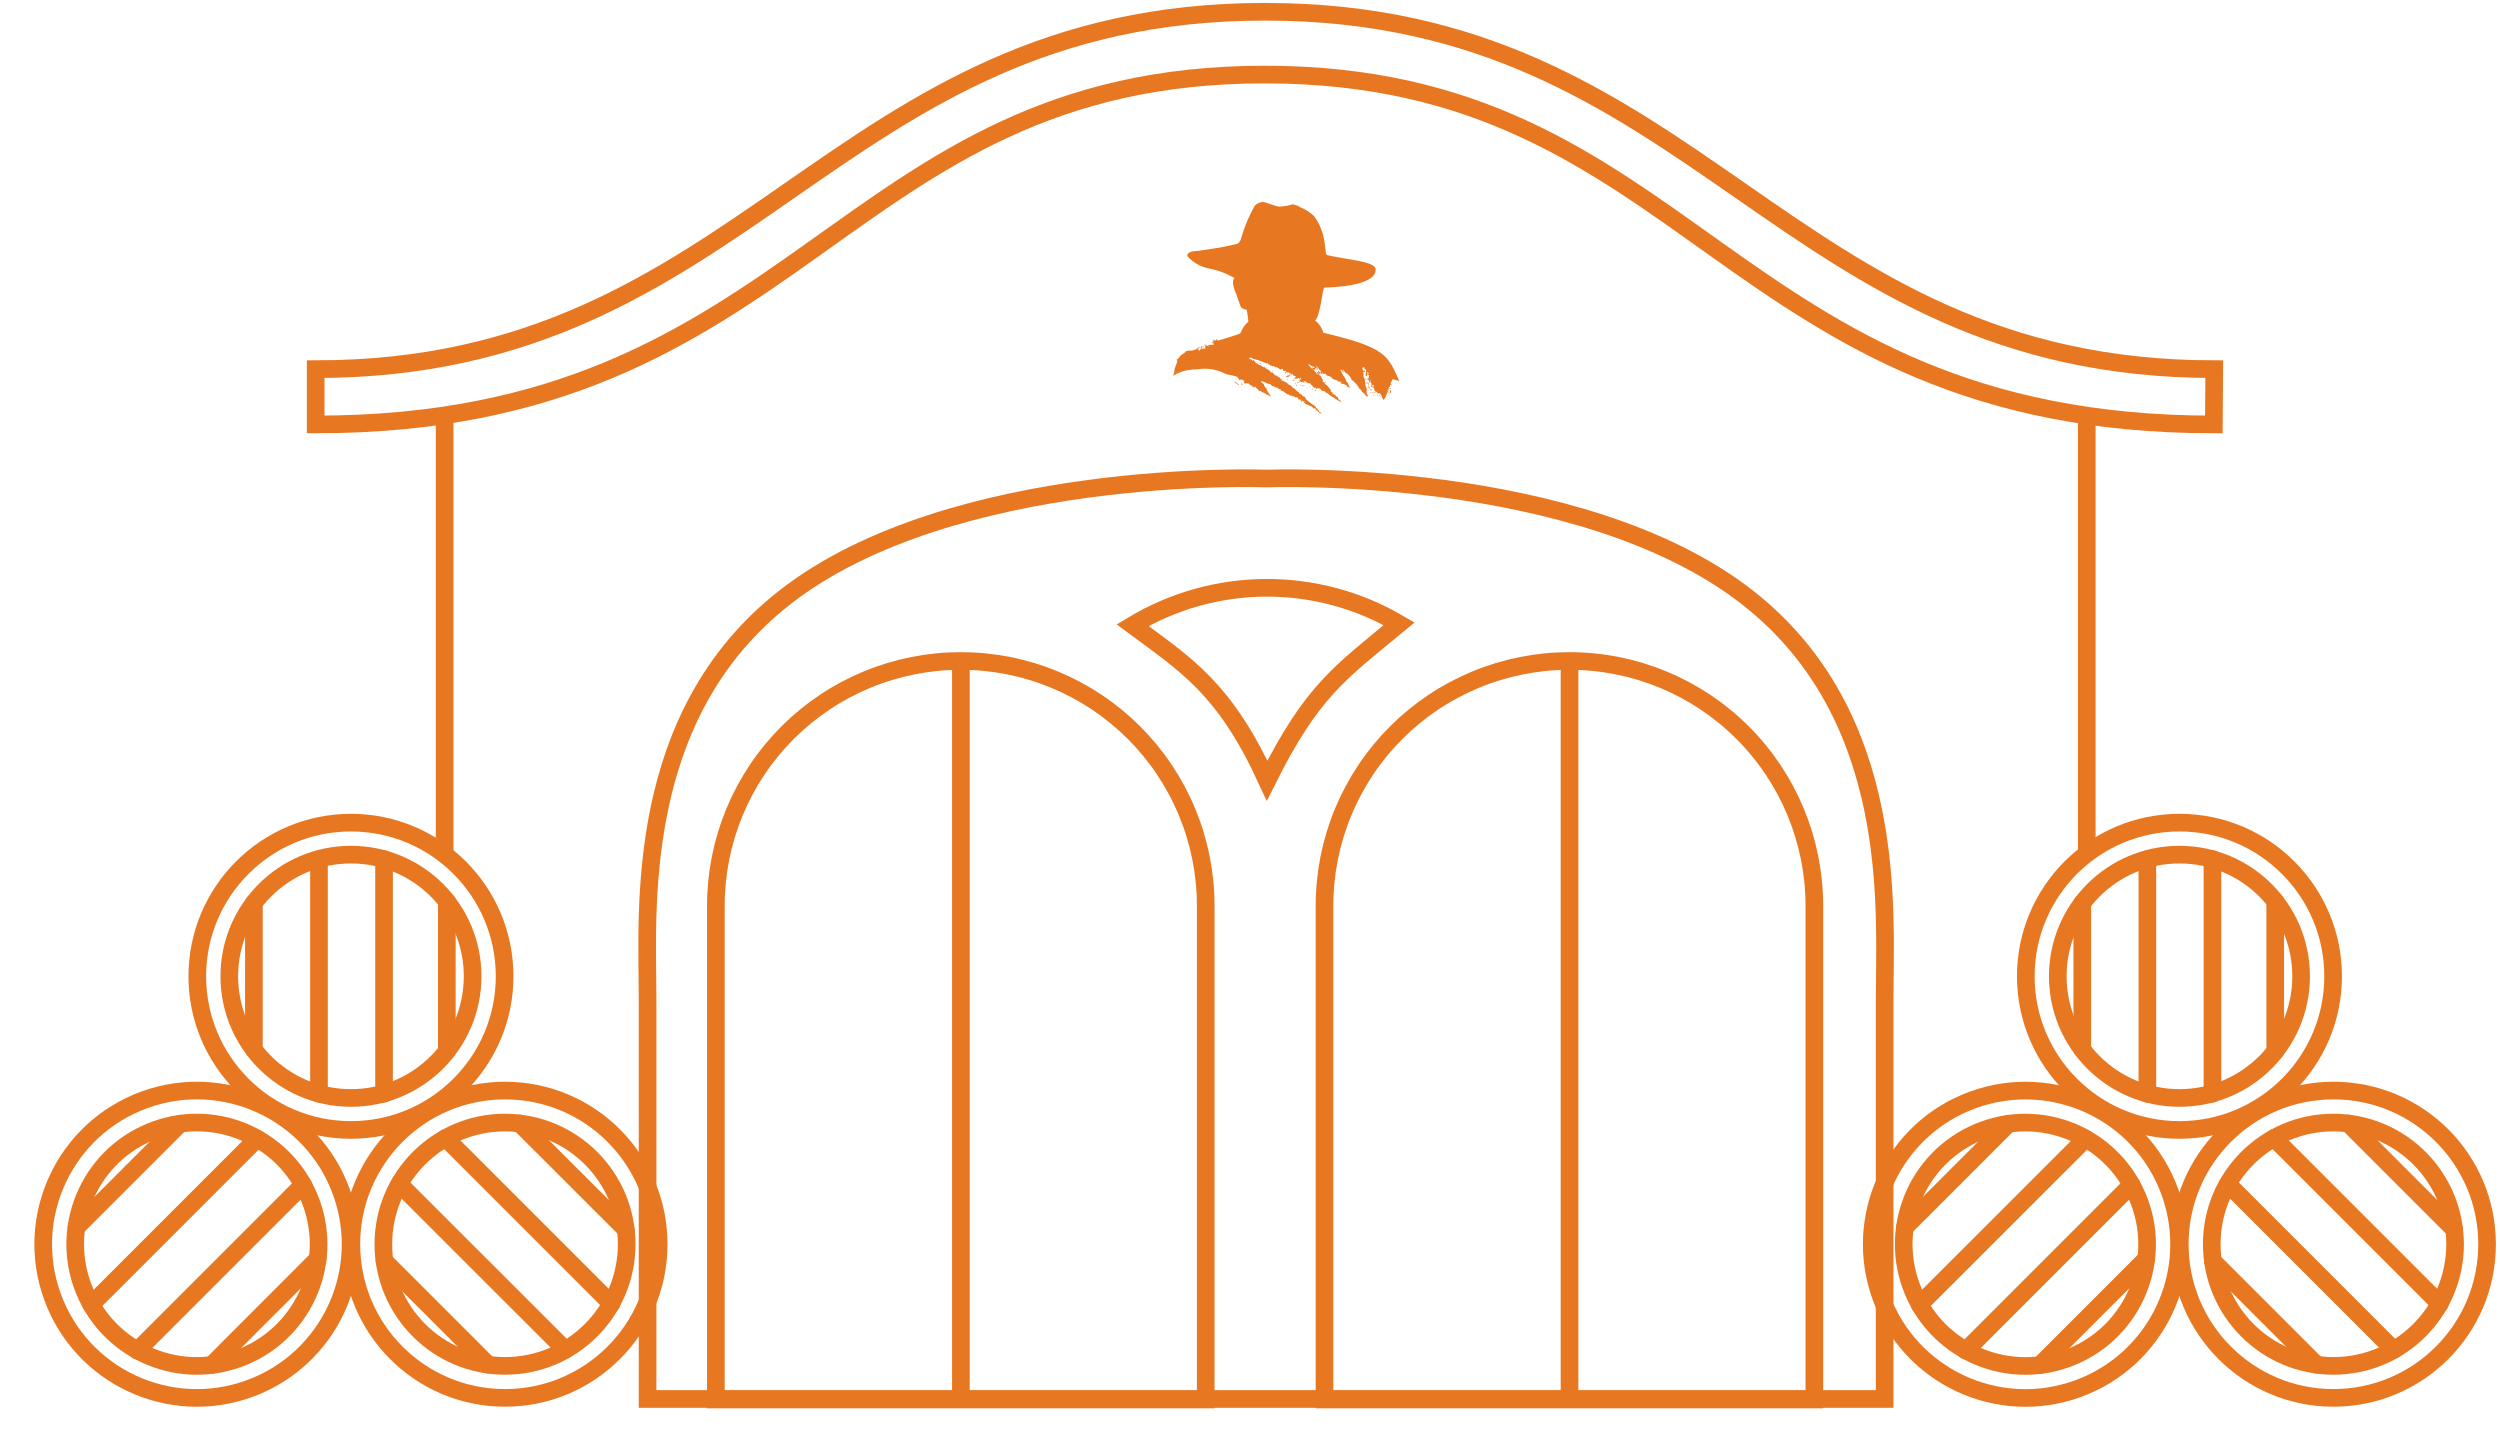 <svg width="425" height="245" viewBox="0 0 425 245" fill="none" xmlns="http://www.w3.org/2000/svg">
<path d="M59.663 192.092C74.089 192.092 85.784 180.397 85.784 165.97C85.784 151.544 74.089 139.849 59.663 139.849C45.236 139.849 33.541 151.544 33.541 165.97C33.541 180.397 45.236 192.092 59.663 192.092Z" stroke="#E87722" stroke-width="3" stroke-linecap="round" stroke-linejoin="round"/>
<path d="M59.663 186.655C71.086 186.655 80.346 177.394 80.346 165.971C80.346 154.548 71.086 145.288 59.663 145.288C48.24 145.288 38.98 154.548 38.98 165.971C38.98 177.394 48.24 186.655 59.663 186.655Z" stroke="#E87722" stroke-width="3" stroke-linecap="round" stroke-linejoin="round"/>
<path d="M65.288 146.052V185.94" stroke="#E87722" stroke-width="3" stroke-linecap="round" stroke-linejoin="round"/>
<path d="M54.225 146.052V185.94" stroke="#E87722" stroke-width="3" stroke-linecap="round" stroke-linejoin="round"/>
<path d="M75.961 153.225V178.718" stroke="#E87722" stroke-width="3" stroke-linecap="round" stroke-linejoin="round"/>
<path d="M43.16 153.496V178.411" stroke="#E87722" stroke-width="3" stroke-linecap="round" stroke-linejoin="round"/>
<path d="M85.853 237.64C100.279 237.64 111.975 225.944 111.975 211.518C111.975 197.091 100.279 185.396 85.853 185.396C71.426 185.396 59.731 197.091 59.731 211.518C59.731 225.944 71.426 237.64 85.853 237.64Z" stroke="#E87722" stroke-width="3" stroke-linecap="round" stroke-linejoin="round"/>
<path d="M85.853 232.202C97.276 232.202 106.536 222.941 106.536 211.518C106.536 200.095 97.276 190.835 85.853 190.835C74.43 190.835 65.17 200.095 65.17 211.518C65.17 222.941 74.43 232.202 85.853 232.202Z" stroke="#E87722" stroke-width="3" stroke-linecap="round" stroke-linejoin="round"/>
<path d="M75.74 193.469L103.935 221.664" stroke="#E87722" stroke-width="3" stroke-linecap="round" stroke-linejoin="round"/>
<path d="M67.906 201.287L96.118 229.482" stroke="#E87722" stroke-width="3" stroke-linecap="round" stroke-linejoin="round"/>
<path d="M88.351 190.988L106.383 209.003" stroke="#E87722" stroke-width="3" stroke-linecap="round" stroke-linejoin="round"/>
<path d="M65.356 214.374L82.964 231.981" stroke="#E87722" stroke-width="3" stroke-linecap="round" stroke-linejoin="round"/>
<path d="M42.394 236.071C55.953 231.144 62.951 216.158 58.024 202.599C53.096 189.039 38.11 182.042 24.551 186.969C10.992 191.896 3.994 206.882 8.921 220.441C13.848 234.001 28.835 240.998 42.394 236.071Z" stroke="#E87722" stroke-width="3" stroke-linecap="round" stroke-linejoin="round"/>
<path d="M40.537 230.959C51.273 227.058 56.814 215.192 52.913 204.456C49.011 193.72 37.145 188.179 26.409 192.08C15.673 195.981 10.132 207.847 14.033 218.584C17.934 229.32 29.8 234.861 40.537 230.959Z" stroke="#E87722" stroke-width="3" stroke-linecap="round" stroke-linejoin="round"/>
<path d="M51.522 201.406L23.327 229.601" stroke="#E87722" stroke-width="3" stroke-linecap="round" stroke-linejoin="round"/>
<path d="M43.704 193.588L15.509 221.784" stroke="#E87722" stroke-width="3" stroke-linecap="round" stroke-linejoin="round"/>
<path d="M54.004 214.017L35.989 232.049" stroke="#E87722" stroke-width="3" stroke-linecap="round" stroke-linejoin="round"/>
<path d="M30.618 191.021L13.011 208.629" stroke="#E87722" stroke-width="3" stroke-linecap="round" stroke-linejoin="round"/>
<path d="M370.508 192.092C384.935 192.092 396.63 180.397 396.63 165.97C396.63 151.544 384.935 139.849 370.508 139.849C356.081 139.849 344.386 151.544 344.386 165.97C344.386 180.397 356.081 192.092 370.508 192.092Z" stroke="#E87722" stroke-width="3" stroke-linecap="round" stroke-linejoin="round"/>
<path d="M370.507 186.655C381.93 186.655 391.191 177.394 391.191 165.971C391.191 154.548 381.93 145.288 370.507 145.288C359.084 145.288 349.824 154.548 349.824 165.971C349.824 177.394 359.084 186.655 370.507 186.655Z" stroke="#E87722" stroke-width="3" stroke-linecap="round" stroke-linejoin="round"/>
<path d="M376.116 146.052V185.94" stroke="#E87722" stroke-width="3" stroke-linecap="round" stroke-linejoin="round"/>
<path d="M365.052 146.052V185.94" stroke="#E87722" stroke-width="3" stroke-linecap="round" stroke-linejoin="round"/>
<path d="M386.789 153.225V178.718" stroke="#E87722" stroke-width="3" stroke-linecap="round" stroke-linejoin="round"/>
<path d="M353.988 153.496V178.411" stroke="#E87722" stroke-width="3" stroke-linecap="round" stroke-linejoin="round"/>
<path d="M396.68 237.64C411.107 237.64 422.802 225.944 422.802 211.518C422.802 197.091 411.107 185.396 396.68 185.396C382.254 185.396 370.559 197.091 370.559 211.518C370.559 225.944 382.254 237.64 396.68 237.64Z" stroke="#E87722" stroke-width="3" stroke-linecap="round" stroke-linejoin="round"/>
<path d="M396.68 232.202C408.103 232.202 417.363 222.941 417.363 211.518C417.363 200.095 408.103 190.835 396.68 190.835C385.257 190.835 375.997 200.095 375.997 211.518C375.997 222.941 385.257 232.202 396.68 232.202Z" stroke="#E87722" stroke-width="3" stroke-linecap="round" stroke-linejoin="round"/>
<path d="M386.568 193.469L414.763 221.664" stroke="#E87722" stroke-width="3" stroke-linecap="round" stroke-linejoin="round"/>
<path d="M378.75 201.287L406.945 229.482" stroke="#E87722" stroke-width="3" stroke-linecap="round" stroke-linejoin="round"/>
<path d="M399.196 190.988L417.211 209.003" stroke="#E87722" stroke-width="3" stroke-linecap="round" stroke-linejoin="round"/>
<path d="M376.184 214.374L393.791 231.981" stroke="#E87722" stroke-width="3" stroke-linecap="round" stroke-linejoin="round"/>
<path d="M353.242 236.079C366.801 231.152 373.799 216.166 368.872 202.606C363.945 189.047 348.959 182.049 335.4 186.977C321.84 191.904 314.843 206.89 319.77 220.449C324.697 234.008 339.683 241.006 353.242 236.079Z" stroke="#E87722" stroke-width="3" stroke-linecap="round" stroke-linejoin="round"/>
<path d="M351.385 230.967C362.121 227.066 367.662 215.2 363.761 204.464C359.859 193.727 347.993 188.187 337.257 192.088C326.521 195.989 320.98 207.855 324.881 218.592C328.783 229.328 340.649 234.869 351.385 230.967Z" stroke="#E87722" stroke-width="3" stroke-linecap="round" stroke-linejoin="round"/>
<path d="M362.367 201.406L334.171 229.601" stroke="#E87722" stroke-width="3" stroke-linecap="round" stroke-linejoin="round"/>
<path d="M354.549 193.588L326.337 221.784" stroke="#E87722" stroke-width="3" stroke-linecap="round" stroke-linejoin="round"/>
<path d="M364.848 214.017L346.816 232.049" stroke="#E87722" stroke-width="3" stroke-linecap="round" stroke-linejoin="round"/>
<path d="M341.463 191.021L323.855 208.629" stroke="#E87722" stroke-width="3" stroke-linecap="round" stroke-linejoin="round"/>
<path d="M376.354 72.157C293.536 72.157 287.502 12.673 215 12.673C142.498 12.673 136.482 72.157 53.664 72.157V62.758C127.407 62.758 141.054 2 215 2H215.085C289.032 2 302.679 62.758 376.422 62.758L376.354 72.157Z" stroke="#E87722" stroke-width="3" stroke-miterlimit="10"/>
<path d="M354.752 70.644V145.117" stroke="#E87722" stroke-width="3" stroke-miterlimit="10"/>
<path d="M75.588 70.644V145.117" stroke="#E87722" stroke-width="3" stroke-miterlimit="10"/>
<path d="M163.351 112.368C168.817 112.368 174.229 113.444 179.279 115.536C184.329 117.628 188.917 120.693 192.782 124.558C196.647 128.423 199.713 133.012 201.805 138.061C203.896 143.111 204.973 148.523 204.973 153.989V237.912H121.696V153.972C121.698 148.505 122.777 143.092 124.872 138.042C126.967 132.992 130.036 128.404 133.905 124.54C137.773 120.677 142.364 117.613 147.417 115.525C152.47 113.436 157.884 112.363 163.351 112.368V112.368Z" stroke="#E87722" stroke-width="3" stroke-miterlimit="10"/>
<path d="M163.352 237.895V112.368" stroke="#E87722" stroke-width="3" stroke-miterlimit="10"/>
<path d="M266.819 112.368C277.857 112.368 288.444 116.753 296.25 124.558C304.055 132.364 308.44 142.951 308.44 153.989V237.912H225.163V153.972C225.165 148.505 226.245 143.092 228.339 138.042C230.434 132.992 233.503 128.404 237.372 124.54C241.24 120.677 245.832 117.613 250.884 115.525C255.937 113.436 261.351 112.363 266.819 112.368V112.368Z" stroke="#E87722" stroke-width="3" stroke-miterlimit="10"/>
<path d="M266.819 237.895V112.368" stroke="#E87722" stroke-width="3" stroke-miterlimit="10"/>
<path d="M215.408 132.711C208.168 116.956 201.71 113.081 192.533 106.283C199.366 102.165 207.185 99.968 215.163 99.926C223.142 99.885 230.983 101.999 237.859 106.045C227.781 114.39 223.056 117.398 215.408 132.711Z" stroke="#E87722" stroke-width="3" stroke-miterlimit="10"/>
<path d="M215.306 81.351C215.306 81.351 161.975 79.244 133.423 101.558C107.522 121.8 110.088 154.924 110.088 169.846V237.827H320.388V169.846C320.388 154.924 322.972 121.8 297.054 101.558C268.502 79.244 215.306 81.351 215.306 81.351Z" stroke="#E87722" stroke-width="3" stroke-miterlimit="10"/>
<path d="M214.066 61.773C214.168 61.773 214.066 61.926 214.066 61.943C214.066 61.96 214.066 61.807 214.066 61.773ZM214.389 61.773C214.322 61.751 214.251 61.751 214.185 61.773C214.185 61.96 214.457 61.909 214.389 61.773ZM214.898 62.453C215.017 62.453 215.017 62.266 214.898 62.334C214.908 62.373 214.908 62.413 214.898 62.453M215.391 62.453C215.391 62.35 215.255 62.334 215.272 62.453ZM215.068 62.453H214.983H215.068ZM216.292 62.453H216.207H216.292ZM216.496 62.453C216.496 62.453 216.496 62.35 216.496 62.453ZM216.666 62.605H216.581H216.666V62.775ZM216.309 62.996V63.166H216.428C216.428 63.064 216.428 62.996 216.309 63.013M216.581 63.013C216.581 63.013 216.581 63.013 216.581 63.149C216.581 63.149 216.581 63.149 216.581 63.03M223.974 63.506C224.093 63.506 224.144 63.302 223.974 63.251C223.804 63.2 223.872 63.387 223.974 63.506ZM218.824 64.101C219.028 64.101 219.062 63.999 219.198 63.999C219.334 63.999 219.011 63.778 218.858 63.727C218.705 63.676 218.96 63.846 218.858 63.965C218.756 64.084 218.858 63.863 218.688 63.965C218.518 64.067 218.688 64.05 218.688 64.169M217.72 64.356H217.805V64.271H217.72V64.356ZM218.773 64.356C218.756 64.423 218.756 64.493 218.773 64.56C218.926 64.56 218.943 64.322 218.773 64.356ZM209.885 64.798C209.885 65.036 210.14 65.155 210.31 65.274C210.395 65.019 209.987 64.968 209.885 64.798ZM220.048 64.543C219.929 64.543 219.793 64.543 219.759 64.679C219.725 64.815 220.065 64.679 220.048 64.543ZM219.436 64.543C219.334 64.543 219.198 64.543 219.147 64.543C219.096 64.543 219.453 64.543 219.436 64.543ZM220.082 64.543V64.696C220.082 64.696 220.184 64.492 220.082 64.543ZM220.881 64.713C220.853 64.722 220.823 64.722 220.796 64.713C220.796 64.832 220.881 64.713 220.881 64.866C220.881 65.019 220.541 64.866 220.558 65.172C220.813 65.036 221.153 64.9 220.881 64.628M210.344 65.155C210.344 65.325 210.446 65.444 210.599 65.478C210.597 65.403 210.572 65.332 210.526 65.273C210.48 65.215 210.416 65.173 210.344 65.155ZM210.956 65.155C210.956 65.325 211.057 65.444 211.21 65.478C211.212 65.403 211.188 65.329 211.141 65.27C211.095 65.211 211.029 65.171 210.956 65.155ZM232.217 64.441C232.217 64.441 232.217 64.441 232.217 64.577C232.217 64.713 232.319 64.577 232.217 64.407C232.115 64.237 232.098 64.407 232.098 64.407M219.946 64.883V65.036C219.946 65.036 219.946 64.849 219.946 64.883ZM220.235 65.036C220.133 65.036 220.099 65.036 220.116 65.206C220.133 65.376 220.252 65.206 220.235 65.036ZM225.079 65.155C225.181 65.155 225.317 65.155 225.368 65.019C225.419 64.883 225.028 65.019 225.079 65.155ZM232.285 64.968C232.285 65.104 232.285 65.206 232.438 65.172C232.591 65.138 232.438 64.951 232.285 64.968ZM220.388 65.597C220.49 65.597 220.49 65.597 220.507 65.427H220.371C220.362 65.483 220.362 65.54 220.371 65.597M221.068 65.597C221.068 65.597 221.068 65.512 221.068 65.427C221.068 65.342 220.898 65.58 221.068 65.597ZM221.951 65.597C221.951 65.597 221.951 65.495 222.07 65.444C222.189 65.393 221.799 65.58 221.951 65.597ZM221.544 65.495C221.544 65.495 221.544 65.495 221.391 65.495C221.371 65.544 221.371 65.599 221.391 65.648C221.527 65.648 221.527 65.563 221.51 65.444M221.714 65.682V65.512C221.578 65.512 221.561 65.716 221.714 65.682ZM232.71 65.495C232.71 65.495 232.71 65.274 232.574 65.223C232.438 65.172 232.489 65.223 232.455 65.223C232.421 65.223 232.625 65.478 232.71 65.41M222.784 65.716V65.801C222.886 65.801 222.903 65.665 222.784 65.682C222.665 65.699 222.784 65.682 222.784 65.682M232.506 65.682C232.506 65.682 232.506 65.869 232.676 65.869C232.845 65.869 232.591 65.546 232.506 65.682ZM223.005 66.26H223.175C223.171 66.217 223.157 66.176 223.133 66.14C223.11 66.104 223.077 66.075 223.039 66.055C223.012 66.127 223.012 66.205 223.039 66.276M232.913 65.801H232.794C232.794 65.903 232.794 66.038 232.879 66.038C232.964 66.038 232.879 65.869 232.879 65.801M223.464 66.378C223.464 66.378 223.617 66.531 223.668 66.378C223.719 66.225 223.498 66.209 223.464 66.378ZM233.134 66.378C233.152 66.353 233.163 66.323 233.166 66.293C233.169 66.262 233.165 66.231 233.153 66.202C233.141 66.173 233.122 66.148 233.098 66.128C233.074 66.109 233.046 66.095 233.015 66.09C232.896 66.225 233.015 66.344 233.134 66.378ZM236.262 66.022C236.262 66.174 236.092 66.022 236.075 66.141C236.058 66.26 236.075 66.141 236.075 66.141C236.075 66.141 236.211 66.141 236.364 66.141C236.516 66.141 236.364 65.971 236.228 65.987M236.228 66.361C236.228 66.548 236.397 66.599 236.33 66.752C236.262 66.905 236.449 66.752 236.482 66.752C236.516 66.752 236.482 66.633 236.482 66.48C236.482 66.328 236.347 66.276 236.228 66.48M233.015 66.633C233.015 66.633 232.879 66.837 233.015 66.82C233.151 66.803 233.1 66.65 233.015 66.633ZM233.678 66.633C233.678 66.854 233.576 66.633 233.474 66.718C233.372 66.803 233.712 66.837 233.797 66.718C233.882 66.599 233.797 66.582 233.678 66.599M233.185 66.701C233.185 66.701 233.185 66.905 233.321 66.888C233.457 66.871 233.321 66.769 233.185 66.701ZM236.041 66.599C236.041 66.701 236.041 66.769 236.16 66.752C236.279 66.735 236.16 66.582 236.041 66.599ZM234.103 67.075V67.228H234.222C234.222 67.126 234.222 67.109 234.103 67.075ZM233.457 67.075C233.454 67.096 233.457 67.117 233.463 67.137C233.47 67.157 233.481 67.175 233.496 67.19C233.511 67.204 233.529 67.216 233.549 67.222C233.568 67.229 233.59 67.231 233.61 67.228C233.613 67.207 233.611 67.186 233.604 67.166C233.598 67.147 233.586 67.129 233.572 67.114C233.557 67.099 233.539 67.088 233.519 67.081C233.499 67.075 233.478 67.072 233.457 67.075M236.007 66.973C236.007 67.075 236.007 67.177 236.007 67.177C236.007 67.177 236.007 66.939 236.007 66.973ZM234.511 67.109C234.511 67.262 234.511 67.364 234.63 67.398C234.749 67.432 234.63 67.092 234.511 67.109ZM223.974 69.319C223.974 69.319 223.974 69.217 223.974 69.2C223.974 69.183 223.974 69.285 223.974 69.319ZM236.737 64.475C236.611 64.689 236.497 64.91 236.398 65.138C236.398 65.308 236.618 65.291 236.567 65.529C236.516 65.767 236.567 65.41 236.398 65.376C236.342 65.426 236.302 65.491 236.284 65.564C236.266 65.637 236.27 65.713 236.296 65.784C235.956 65.784 236.058 66.192 236.075 66.412C236.049 66.405 236.027 66.389 236.012 66.368C235.996 66.346 235.989 66.32 235.99 66.293C235.958 66.293 235.928 66.306 235.905 66.328C235.883 66.351 235.871 66.381 235.871 66.412C235.871 66.444 235.883 66.474 235.905 66.496C235.928 66.519 235.958 66.531 235.99 66.531C235.599 66.939 235.667 67.755 235.106 67.993C235.106 67.891 235.106 67.857 235.106 67.789C235.106 67.721 234.868 67.619 234.885 67.381C234.902 67.143 234.647 67.058 234.579 66.82C234.409 67.007 234.222 66.82 234.052 66.684C233.882 66.548 233.899 66.361 233.831 66.192C233.831 66.327 233.95 66.429 233.831 66.565C233.712 66.701 233.678 66.26 233.576 66.004C233.474 65.75 233.406 65.903 233.44 65.716C233.474 65.529 233.593 65.716 233.644 65.716C233.695 65.716 233.525 65.716 233.559 65.512C233.593 65.308 233.44 65.512 233.304 65.512C233.168 65.512 233.406 65.869 233.304 65.954C233.152 65.834 233.044 65.666 232.998 65.478H233.168C233.154 65.445 233.147 65.411 233.147 65.376C233.147 65.341 233.154 65.306 233.168 65.274C233.043 65.04 232.99 64.773 233.015 64.509C232.879 64.662 233.015 64.832 232.913 65.07C232.777 64.985 232.625 64.798 232.777 64.628C232.93 64.458 232.591 64.628 232.574 64.628C232.557 64.628 232.455 64.441 232.404 64.424C232.529 64.409 232.644 64.349 232.727 64.254C232.727 64.254 232.625 63.999 232.727 64.016C232.828 64.033 232.625 64.016 232.727 63.846C232.828 63.676 232.472 63.846 232.472 63.608C232.537 63.582 232.61 63.582 232.676 63.608C232.669 63.514 232.637 63.423 232.583 63.345C232.529 63.268 232.456 63.206 232.37 63.166C232.574 63.455 232.37 63.608 232.37 63.931C231.945 63.931 232.268 63.438 232.166 63.506C232.166 63.183 232.336 62.996 232.166 62.724C232.081 62.724 232.166 62.894 232.166 62.962C232.166 63.03 232.064 62.639 231.826 62.538C231.588 62.435 231.979 62.538 232.03 62.538C232.081 62.538 231.86 62.419 231.775 62.35C231.675 62.471 231.6 62.609 231.554 62.758C231.554 62.758 231.758 62.758 231.707 62.962C231.656 63.166 231.86 62.962 231.962 62.962C232.003 63.037 232.031 63.117 232.047 63.2C231.945 63.2 231.843 63.336 231.724 63.2C231.724 63.387 231.724 63.489 231.86 63.591C231.69 63.812 231.86 64.39 232.098 64.475C232.08 64.53 232.08 64.59 232.098 64.645C231.962 64.645 232.098 64.492 231.928 64.645C232.2 64.645 231.928 65.087 232.2 65.121C232.2 65.121 232.098 65.121 232.115 65.121C232.097 65.471 232.179 65.819 232.353 66.124C232.31 66.411 232.31 66.703 232.353 66.99C232.353 67.092 232.523 66.99 232.523 67.211C232.523 67.432 232.523 67.398 232.404 67.432C232.047 67.194 231.877 66.786 231.52 66.565C231.52 66.565 231.401 66.446 231.52 66.446C231.433 66.379 231.335 66.327 231.231 66.293C231.262 66.251 231.303 66.216 231.35 66.192C231.35 66.09 231.231 66.192 231.18 66.192C230.824 65.514 230.311 64.931 229.684 64.492C229.684 64.39 229.769 64.492 229.769 64.322H229.616C229.531 63.846 229.141 63.71 228.937 63.404C228.895 63.432 228.864 63.474 228.852 63.523C228.614 63.336 228.546 62.996 228.291 62.809C228.206 62.945 228.478 63.064 228.427 63.302C228.155 63.302 228.274 62.792 227.883 62.86C228.024 63.228 228.201 63.581 228.41 63.914C228.41 63.914 228.41 63.914 228.41 63.914C228.641 64.19 228.804 64.516 228.886 64.866C229.225 64.985 229.259 65.75 229.582 66.022C229.327 66.022 229.344 65.648 229.09 65.801C228.835 65.954 229.09 65.682 228.988 65.597C228.886 65.512 228.631 65.342 228.41 65.257C228.189 65.172 228.41 65.342 228.291 65.342C228.158 65.237 228.016 65.147 227.866 65.07C227.866 64.883 227.985 65.07 228.087 65.07C228.189 65.07 227.951 64.917 227.866 64.883C227.781 64.849 227.662 64.883 227.458 64.883C227.458 64.645 227.135 64.594 226.88 64.543C226.625 64.492 226.54 64.339 226.37 64.237C226.2 64.135 226.37 64.237 226.37 64.152C226.37 64.067 226.03 64.016 225.911 63.914C225.792 63.812 225.911 63.914 225.911 63.914C225.911 63.914 225.486 63.914 225.385 63.608C225.283 63.302 225.385 63.608 225.385 63.608C225.266 63.336 225.13 63.608 224.977 63.608C224.861 63.521 224.782 63.394 224.756 63.251C224.756 63.251 224.756 63.353 224.756 63.455C224.756 63.557 224.637 63.455 224.586 63.54C224.535 63.625 224.484 63.353 224.586 63.302C224.688 63.251 224.586 63.438 224.382 63.302C224.178 63.166 224.382 63.302 224.382 63.472C224.382 63.642 224.382 63.098 224.161 63.064C223.94 63.03 224.161 63.251 224.161 63.353C224.161 63.455 224.076 63.353 224.025 63.353C223.974 63.353 224.025 63.574 223.923 63.523C224.059 63.523 224.11 63.523 224.042 63.761C224.042 63.659 224.331 63.625 224.246 63.557C224.161 63.489 224.382 63.557 224.45 63.557C224.518 63.557 224.28 63.557 224.246 63.557C224.212 63.557 224.382 63.965 224.62 63.999C224.62 64.305 224.858 64.492 224.943 64.764C224.943 64.764 224.943 64.764 224.807 64.764C224.671 64.764 225.198 65.019 225.249 65.308C225.724 65.444 225.843 65.954 226.217 66.209C226.217 66.344 226.217 66.395 226.217 66.497C226.316 66.596 226.431 66.676 226.557 66.735C226.319 66.871 226.761 67.109 227.016 67.109C227.016 67.466 227.322 67.381 227.441 67.551C227.56 67.721 227.441 67.789 227.441 67.789C227.441 67.789 228.002 68.112 227.951 68.384C227.305 67.942 226.608 67.551 225.945 67.109C225.945 66.99 225.945 66.803 225.945 66.786C225.945 66.769 226.047 67.024 225.945 67.075C225.843 67.126 225.826 66.939 225.775 66.871C225.334 66.871 225.385 66.446 224.943 66.497C224.943 66.311 224.943 66.412 224.773 66.497V66.378C224.688 66.378 224.569 66.378 224.518 66.174C224.467 65.971 224.025 66.073 224.059 65.954C224.093 65.835 223.889 66.124 223.702 66.124C223.713 66.016 223.713 65.908 223.702 65.801C223.668 65.822 223.641 65.853 223.623 65.888C223.605 65.924 223.597 65.965 223.6 66.004C223.57 66.005 223.539 65.998 223.511 65.986C223.483 65.974 223.458 65.956 223.437 65.934C223.417 65.912 223.401 65.885 223.391 65.856C223.381 65.828 223.377 65.797 223.379 65.767C223.26 65.767 223.26 65.903 223.277 66.022C223.294 66.141 223.175 65.376 222.835 65.427C223.073 65.257 222.359 65.019 222.138 65.087C222.325 64.968 222.036 65.087 222.002 64.883C221.968 64.679 222.002 65.104 222.002 65.138C222.002 65.172 222.002 64.713 221.782 64.781C221.561 64.849 221.782 65.002 221.782 65.104C221.782 65.206 221.561 65.002 221.527 64.9C221.493 64.798 221.357 64.985 221.238 64.985C221.119 64.985 221.238 64.866 220.949 64.832C220.66 64.798 220.949 64.679 220.949 64.645C220.949 64.611 221.068 64.458 221.187 64.424C221.306 64.39 221.085 64.288 221.017 64.22C220.949 64.152 221.017 64.441 221.017 64.509C220.971 64.478 220.932 64.438 220.903 64.391C220.873 64.344 220.854 64.292 220.847 64.237C220.643 64.237 220.303 64.543 220.082 64.339C219.861 64.135 220.218 64.237 220.269 64.169C220.32 64.101 220.15 64.169 220.269 63.931C219.98 63.931 219.776 63.812 219.725 63.54C219.56 63.684 219.384 63.815 219.198 63.931C219.198 63.676 218.994 63.931 218.841 63.931C218.688 63.931 219.062 63.659 219.164 63.795C219.266 63.931 219.164 63.591 219.266 63.557C219.368 63.523 219.266 63.659 219.368 63.71C219.47 63.761 219.47 63.71 219.521 63.591C219.572 63.472 219.198 63.506 219.147 63.353C219.139 63.392 219.139 63.433 219.147 63.472C219.062 63.472 219.062 63.319 219.147 63.268C219.232 63.217 218.756 63.387 218.654 63.268C218.552 63.149 218.654 63.404 218.654 63.472H218.484C218.484 63.302 218.484 63.166 218.688 63.183C218.636 63.1 218.559 63.034 218.467 62.996C218.331 62.996 218.467 63.115 218.314 63.081C218.162 63.047 218.094 62.945 218.094 62.758C218.094 62.572 217.805 62.758 217.737 62.86C217.469 62.674 217.191 62.504 216.904 62.35C216.904 62.35 216.904 62.35 216.904 62.469C216.762 62.395 216.626 62.309 216.496 62.215C216.343 62.419 216.19 61.977 215.918 62.215C215.936 62.181 215.945 62.143 215.945 62.104C215.945 62.066 215.936 62.028 215.918 61.994C215.829 61.973 215.736 61.973 215.646 61.994C215.765 61.875 215.51 61.892 215.51 61.756C215.221 61.858 215.068 61.586 214.932 61.654C214.31 61.34 213.646 61.117 212.961 60.991C212.931 60.94 212.89 60.897 212.841 60.864C212.792 60.831 212.737 60.809 212.679 60.799C212.62 60.789 212.561 60.792 212.504 60.808C212.447 60.823 212.394 60.851 212.349 60.889C212.349 60.889 212.349 60.889 212.468 60.889C212.587 60.889 212.468 60.889 212.315 60.889C212.162 60.889 212.808 61.093 212.944 61.314C213.08 61.535 212.944 61.144 213.046 61.195C213.148 61.246 213.25 61.348 213.301 61.467C213.301 61.365 213.437 61.467 213.437 61.637C213.437 61.807 213.913 61.756 213.981 62.011C214.372 62.011 214.423 62.283 214.711 62.317C214.711 62.317 214.711 62.317 214.593 62.317C214.474 62.317 214.745 62.435 214.881 62.419C215.017 62.401 215.068 62.52 215.17 62.572C215.272 62.623 215.306 62.724 215.391 62.775C215.476 62.826 215.391 62.673 215.51 62.775C215.629 62.877 215.714 62.996 215.884 63.047C216.054 63.098 215.884 63.2 216.02 63.319C216.513 63.234 216.496 63.71 216.836 63.778C216.836 63.778 216.836 63.863 216.717 63.863C216.598 63.863 216.972 63.863 217.057 63.863C217.142 63.863 217.295 64.22 217.516 64.118C217.516 64.254 217.516 64.288 217.635 64.237V64.441C217.805 64.441 217.907 64.441 217.941 64.594C217.975 64.747 217.788 64.594 217.822 64.764C217.856 64.934 217.958 64.56 218.009 64.679C218.292 64.852 218.588 65.005 218.892 65.138C218.904 65.188 218.904 65.24 218.892 65.291C219.283 65.444 219.657 65.597 219.81 66.004H220.065C220.218 66.141 220.218 66.463 220.524 66.429C220.524 66.429 220.524 66.429 220.524 66.565C220.779 66.565 220.762 66.718 220.898 66.871C221.034 67.024 221.204 67.007 221.306 67.109C221.408 67.211 221.306 67.211 221.306 67.262C221.306 67.313 221.442 67.262 221.459 67.262C221.476 67.262 221.459 67.415 221.68 67.415C221.9 67.415 221.9 67.653 221.985 67.857C222.513 68.331 223.082 68.758 223.685 69.132C223.685 69.472 224.008 69.387 224.025 69.659C224.04 69.699 224.069 69.733 224.106 69.754C224.143 69.776 224.186 69.784 224.229 69.778C224.144 70.185 224.62 69.981 224.654 70.287C224.348 70.287 224.246 70.1 224.042 70.015C224.195 69.913 223.906 69.71 223.668 69.743C223.77 69.489 223.532 69.472 223.481 69.268C223.43 69.064 223.481 69.455 223.481 69.472C223.277 69.591 223.243 69.132 222.937 69.2C222.937 69.081 222.937 69.081 222.937 68.996C222.826 69.025 222.709 69.025 222.597 68.996C222.597 68.843 222.342 68.809 222.155 68.775C221.968 68.741 221.782 68.469 221.612 68.35C221.442 68.231 221.816 68.35 221.85 68.248C221.686 68.237 221.528 68.184 221.391 68.095C221.375 68.153 221.339 68.204 221.289 68.238C221.239 68.273 221.179 68.288 221.119 68.282V68.197C221.119 68.095 221.119 68.027 221.238 68.027C221.357 68.027 221.238 68.027 221.238 67.908C221.085 68.095 220.915 67.772 220.745 67.908C220.575 68.044 220.745 67.721 220.541 67.755C220.337 67.789 220.643 67.755 220.745 67.755C220.626 67.364 219.929 67.755 219.997 67.245C219.844 67.245 219.997 67.466 219.793 67.415C219.589 67.364 219.793 67.415 219.793 67.262C219.572 67.466 219.47 67.092 219.232 67.262C219.232 67.126 219.113 67.262 219.13 67.058C218.535 67.058 218.382 66.463 217.771 66.412C217.771 66.412 217.652 66.412 217.771 66.209H217.533C217.533 65.937 217.125 66.209 217.142 65.852C216.853 66.09 216.666 65.546 216.241 65.631C216.241 65.461 216.02 65.495 215.986 65.325C215.697 65.325 215.595 65.155 215.204 65.138V65.019C214.796 65.019 214.762 64.764 214.389 64.815C214.389 65.087 214.728 65.172 214.881 65.359C214.892 65.509 214.941 65.653 215.025 65.779C215.108 65.904 215.223 66.005 215.357 66.073C215.357 66.209 215.357 66.26 215.357 66.361C215.357 66.463 215.663 66.565 215.629 66.837C215.595 67.109 215.731 66.837 215.629 66.752C215.765 66.99 215.986 67.143 216.071 67.432C215.782 67.296 215.595 67.058 215.204 67.058C215.204 67.058 215.204 67.058 215.204 66.922C215.204 66.786 215.068 66.922 215.034 66.922C214.915 66.684 214.491 66.752 214.372 66.497C214.253 66.243 214.287 66.497 214.219 66.497C214.151 66.497 213.794 66.328 213.794 66.055C213.794 66.055 213.794 66.157 213.675 66.055C213.556 65.954 213.556 66.055 213.539 65.903C213.522 65.75 213.301 65.699 213.046 65.903C213.061 65.871 213.069 65.836 213.069 65.801C213.069 65.765 213.061 65.731 213.046 65.699C213.046 65.699 213.046 65.699 212.876 65.699C212.774 65.427 212.366 65.495 212.298 65.189C211.975 65.189 211.975 65.087 211.72 65.189C211.465 65.291 211.38 64.866 211.584 64.781C211.371 64.64 211.136 64.537 210.888 64.475C210.888 64.475 210.888 64.594 210.888 64.645C210.497 64.645 210.65 64.169 210.259 64.101V64.016C209.613 63.863 209.018 63.693 208.406 63.591C206.91 62.784 205.187 62.502 203.512 62.792C203.011 62.792 202.51 62.832 202.016 62.911C201.085 63.055 200.193 63.391 199.399 63.897C199.484 63.625 199.671 63.353 199.637 63.098C199.637 62.486 200.011 62.028 200.146 61.399C200.146 61.399 200.146 61.399 200.146 61.263H200.011C200.011 61.093 200.112 61.093 200.197 61.059C200.197 61.059 200.418 60.787 200.435 60.804C200.537 60.515 200.826 60.396 201.013 60.175C201.149 60.175 201.234 60.175 201.302 60.175C201.37 60.175 201.302 60.175 201.132 60.175C200.962 60.175 201.387 60.056 201.489 59.835C201.591 59.614 202.152 59.58 202.509 59.597C202.866 59.614 203.121 59.376 203.427 59.376C203.437 59.355 203.443 59.332 203.443 59.308C203.443 59.285 203.437 59.261 203.427 59.24H203.58C203.58 59.121 203.732 59.087 203.817 59.02C203.902 58.952 203.919 59.172 204.072 59.138C204.225 59.104 203.868 59.138 203.817 59.138C203.766 59.138 203.817 59.342 203.631 59.359C203.729 59.498 203.857 59.614 204.004 59.699C204.004 59.58 203.902 59.58 203.919 59.461C203.985 59.435 204.058 59.435 204.123 59.461C204.123 59.342 203.987 59.359 204.123 59.257C204.367 59.275 204.611 59.275 204.854 59.257C204.854 59.104 204.633 59.257 204.684 59.02C204.735 58.782 204.412 59.02 204.361 59.02C204.31 59.02 204.361 59.24 204.157 59.189C203.953 59.138 204.259 59.07 204.157 58.952C204.616 58.73 204.667 59.308 205.007 59.206C205.007 59.053 204.769 59.206 204.837 58.968C204.856 58.977 204.876 58.982 204.897 58.982C204.917 58.982 204.938 58.977 204.956 58.968C204.956 58.849 204.956 58.849 204.956 58.968C204.956 59.087 204.854 58.968 204.956 58.816C205.058 58.663 204.956 58.816 204.803 58.816L204.905 58.697C204.905 58.697 204.769 58.51 204.616 58.51C204.939 58.51 205.228 58.867 205.619 58.917C205.619 58.764 205.313 58.917 205.364 58.68C205.483 58.68 205.755 58.679 205.636 58.595C205.823 58.595 206.146 58.714 206.367 58.595C206.588 58.476 206.146 58.595 206.163 58.391C206.194 58.408 206.229 58.418 206.265 58.418C206.301 58.418 206.336 58.408 206.367 58.391C206.367 58.289 206.095 58.136 205.959 58.255C205.857 58.102 206.282 58.085 206.316 58.034H206.197C206.197 58.034 206.299 58.034 206.35 58.034C206.401 58.034 206.214 57.898 206.18 57.796C206.146 57.694 206.384 57.796 206.469 57.796C206.554 57.796 206.469 57.796 206.469 57.915C206.469 58.034 206.469 57.915 206.673 57.915C206.877 57.915 206.571 57.915 206.673 57.762C206.775 57.609 206.911 57.762 206.962 57.881C207.013 58 209.732 57.048 210.14 56.946C210.411 56.889 210.666 56.773 210.888 56.606C211.166 55.858 211.628 55.192 212.23 54.669L212.094 53.53L211.924 52.646C211.924 52.646 211.091 52.561 210.905 52.102C210.718 51.644 210.157 49.978 210.157 49.978C209.12 47.701 209.868 47.276 209.868 47.276C208.547 46.489 207.097 45.942 205.585 45.661C204.174 45.392 202.887 44.678 201.914 43.622C201.608 43.112 202.288 42.755 202.951 42.721C203.614 42.687 205.245 42.381 206.35 42.245C207.454 42.109 209.562 41.633 210.208 41.48C210.854 41.327 210.989 40.495 210.989 40.495C211.538 38.595 212.302 36.764 213.267 35.039C213.46 34.806 213.705 34.622 213.983 34.501C214.26 34.38 214.562 34.325 214.864 34.342C215.153 34.427 216.802 35.005 217.346 35.124C218.154 35.112 218.956 34.981 219.725 34.733C220.218 34.803 220.688 34.983 221.102 35.26C221.97 35.605 222.762 36.119 223.43 36.773C224.156 37.8 224.687 38.952 224.994 40.172C225.17 41.077 225.301 41.99 225.385 42.908C225.379 43.007 225.404 43.106 225.455 43.191C225.507 43.275 225.583 43.343 225.673 43.384C229.395 44.233 233.865 44.404 233.865 45.848C233.865 48.703 226.234 48.839 225.096 48.907C224.807 49.23 224.433 53.819 223.566 54.482C224.243 55.014 224.736 55.745 224.977 56.572C235.65 59.104 235.905 60.345 237.91 64.849C237.791 64.628 237.434 64.747 237.213 64.56M224.62 63.081C224.467 62.962 224.11 62.877 224.195 62.605C224.042 62.605 223.974 62.453 223.906 62.35C223.838 62.249 223.736 62.35 223.668 62.35C223.855 62.35 223.838 62.538 223.957 62.589C224.076 62.639 223.957 62.758 223.957 62.826C223.957 62.894 223.838 62.826 223.838 62.826C223.838 62.826 223.838 62.673 223.838 62.589C223.838 62.504 223.668 62.589 223.583 62.589C223.498 62.589 223.736 62.724 223.583 62.826C223.47 62.848 223.354 62.833 223.25 62.784C223.146 62.735 223.061 62.655 223.005 62.554C223.158 62.435 223.26 62.554 223.464 62.554C223.668 62.554 223.311 62.401 223.294 62.266C222.903 62.435 222.733 61.824 222.376 61.977C222.612 62.195 222.828 62.434 223.022 62.69C223.532 62.877 223.651 63.506 224.144 63.744C224.144 63.54 224.297 63.744 224.314 63.744C224.331 63.744 224.212 63.642 224.178 63.54C224.144 63.438 224.416 63.54 224.501 63.421C224.586 63.302 224.501 63.285 224.501 63.2M232.557 65.07C232.557 65.07 232.642 65.342 232.676 65.24C232.71 65.138 232.676 65.053 232.557 65.07ZM233.015 65.597C233.015 65.597 233.015 65.767 233.134 65.597C233.253 65.427 233.032 65.444 233.015 65.597Z" fill="#E87722"/>
</svg>
